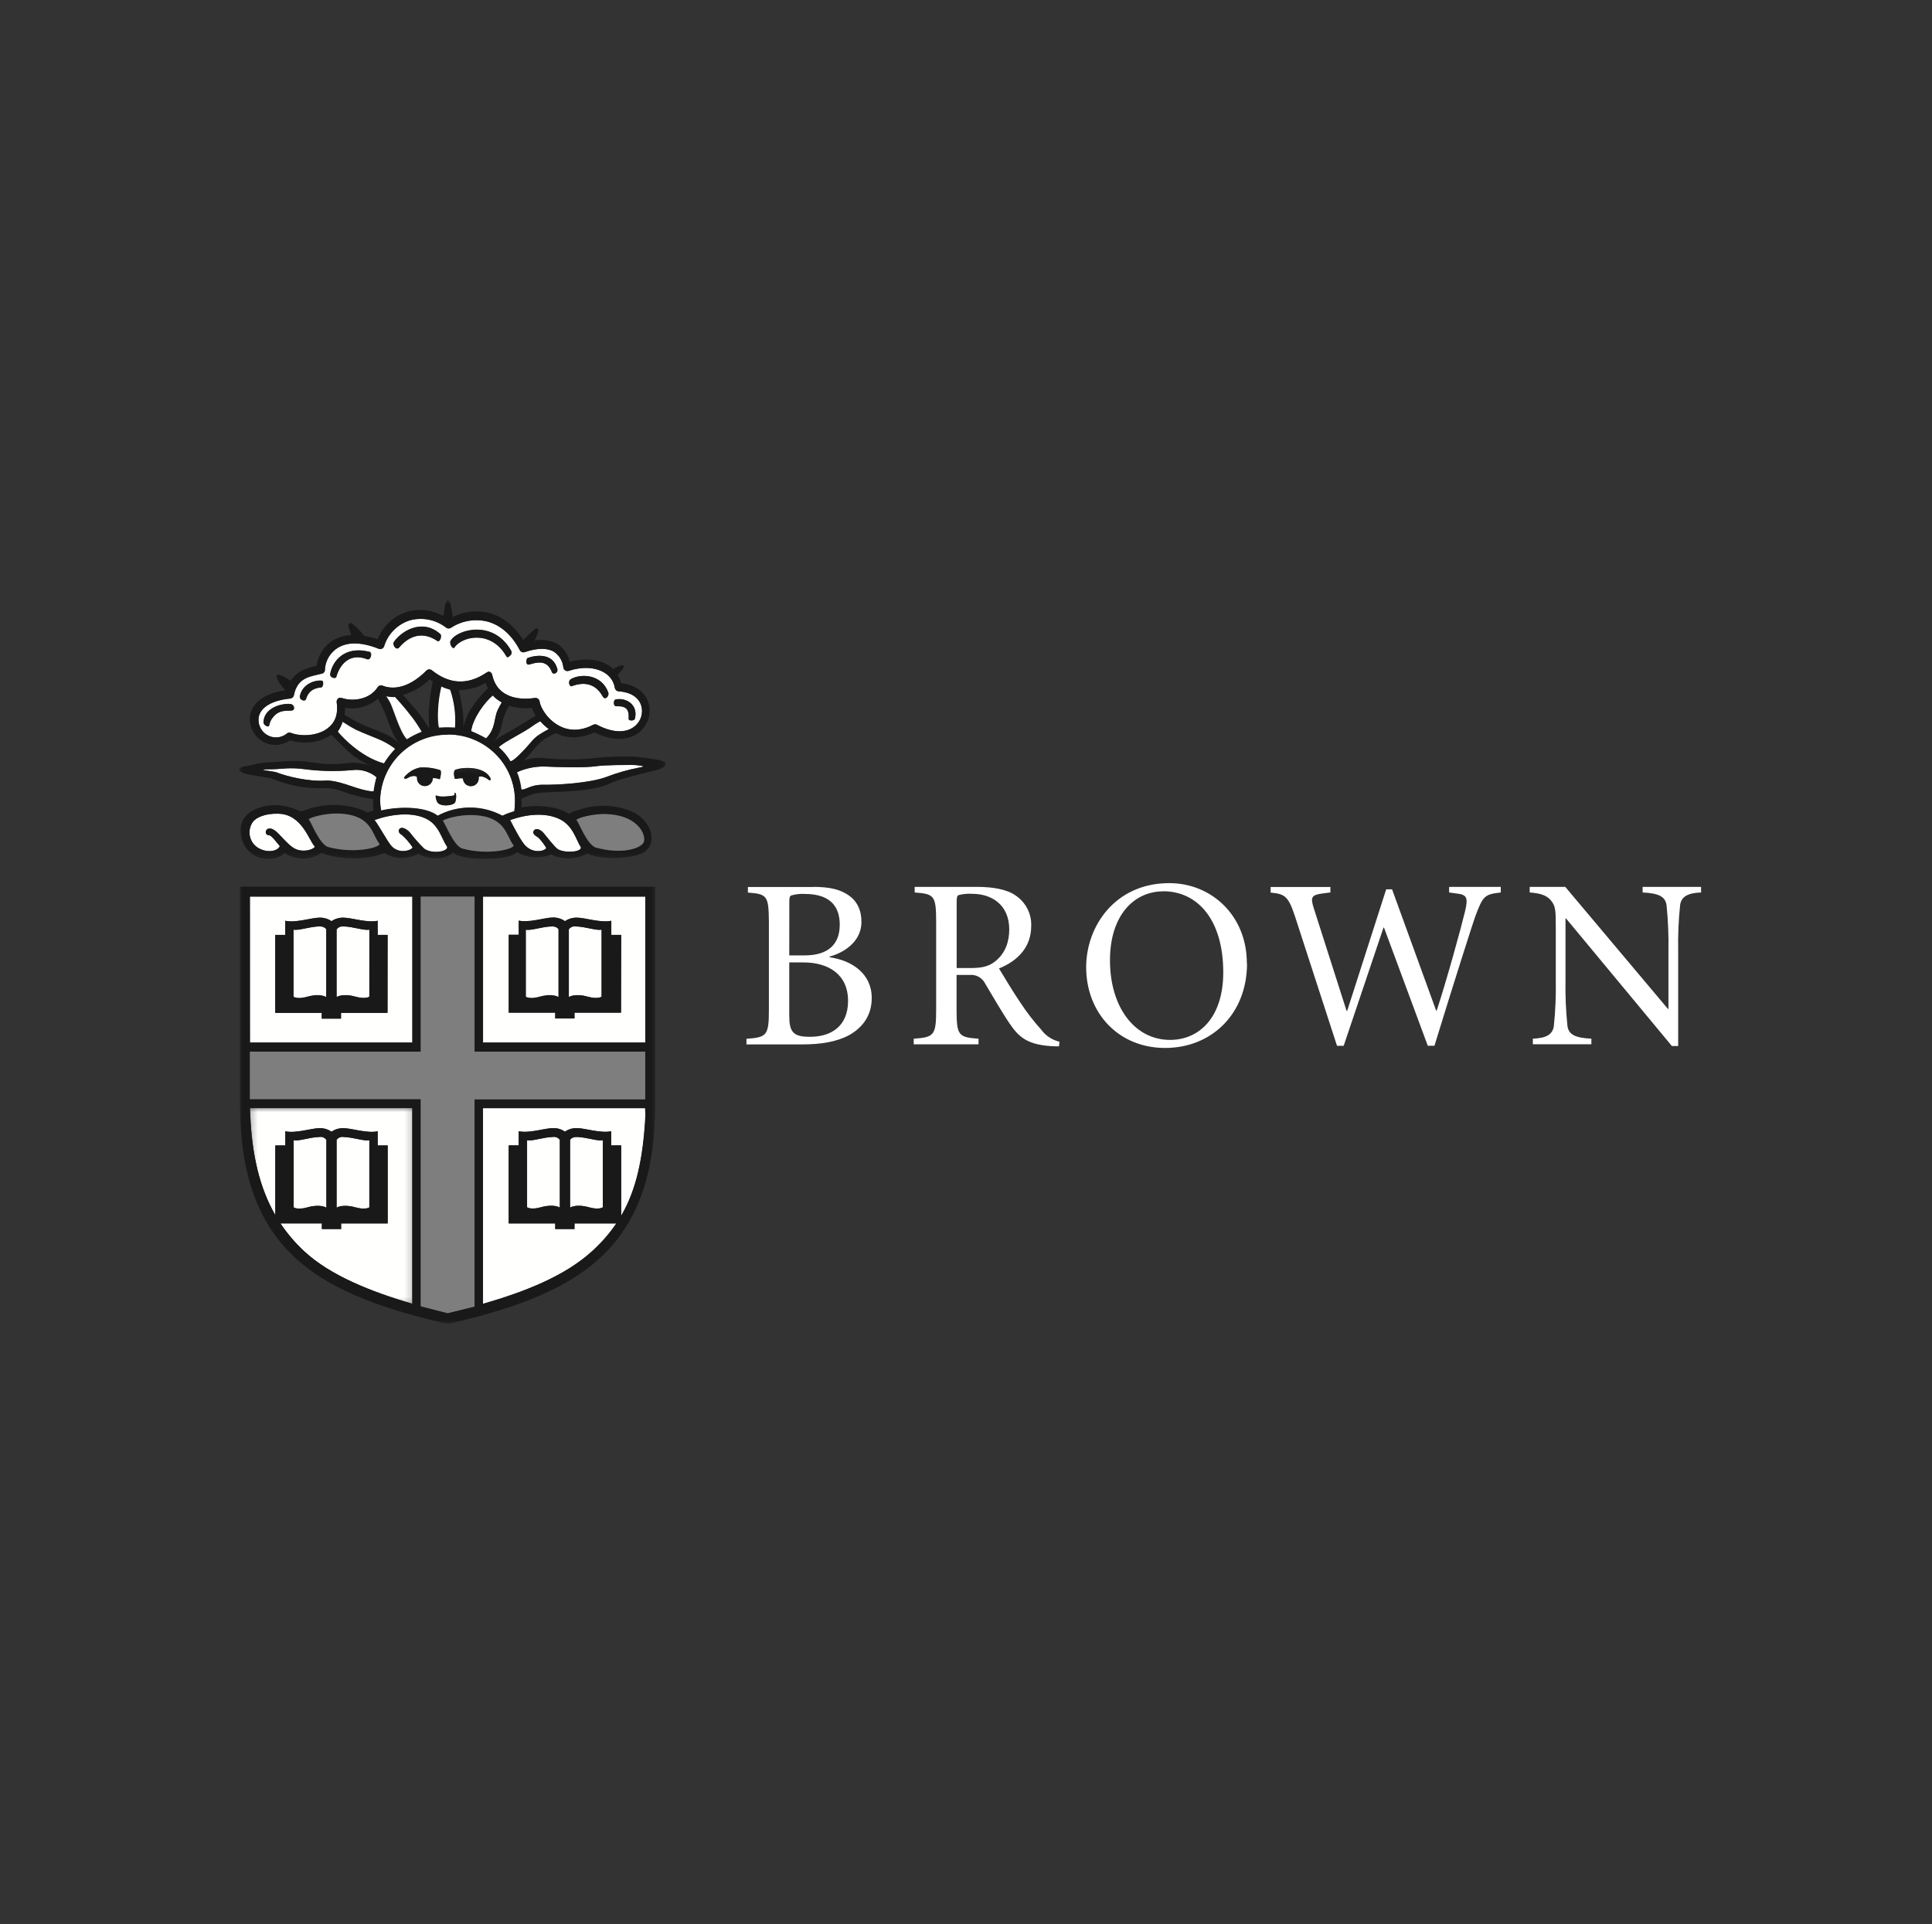 <svg width="251" height="250" viewBox="0 0 251 250" fill="none" xmlns="http://www.w3.org/2000/svg">
<rect x="0" y="0" width="251" height="250" fill="#333333" stroke="none"/>
<g clip-path="url(#clip0_5641_94429)">
<path fill-rule="evenodd" clip-rule="evenodd" d="M218.024 135.912H217.205L203.45 119.333H203.385V127.349C203.347 129.345 203.433 131.342 203.641 133.328C203.802 134.426 204.652 134.865 206.747 134.96V135.688H199.143V134.96C200.878 134.896 201.707 134.426 201.872 133.328C202.076 131.342 202.16 129.345 202.123 127.349V120.526C202.123 118.261 202.093 117.752 201.52 117.033C200.948 116.314 200.063 116.059 198.736 115.965V115.237H203.355L216.697 131.097H216.758V123.576C216.797 121.58 216.715 119.583 216.511 117.597C216.35 116.499 215.491 116.059 213.405 115.965V115.237H221V115.965C219.265 116.029 218.437 116.499 218.276 117.597C218.069 119.583 217.985 121.58 218.024 123.576V135.912ZM172.819 115.965L171.839 116.09C170.412 116.279 170.225 116.559 170.663 117.946L174.944 131.346H175.022L180.089 115.555H180.852L186.582 131.316H186.651C187.953 127.349 189.783 120.711 190.325 118.45C190.759 116.624 190.603 116.245 189.184 116.09L188.265 115.965V115.237H194.975V115.965C192.884 116.215 192.663 116.344 191.618 119.204C191.336 119.992 189.015 127.224 186.361 135.878H185.493L179.794 120.5L179.729 120.565L174.567 135.886H173.7L168.217 118.993C167.349 116.383 166.885 116.163 165.077 115.978V115.25H172.841V115.978M151.114 115.818C147.375 115.818 144.205 118.868 144.205 124.782C144.205 130.855 147.406 135.12 152.012 135.12C155.812 135.12 158.922 132.195 158.922 126.345C158.922 119.548 155.625 115.805 151.114 115.805M162.01 125.182C162.01 131.73 157.417 136.166 151.366 136.166C145.315 136.166 141.112 131.626 141.112 125.669C141.112 120.38 144.851 114.75 151.912 114.75C157.395 114.75 161.988 118.967 161.988 125.161M124.274 125.781H126.113C127.414 125.781 128.425 125.622 129.284 124.92C130.645 123.852 131.118 122.309 131.118 120.763C131.118 117.464 128.711 116.141 126.347 116.141C125.75 116.099 125.149 116.152 124.569 116.296C124.382 116.357 124.287 116.516 124.287 117.158V125.773L124.274 125.781ZM124.274 131.131C124.274 134.577 124.525 134.779 127.128 134.965V135.692H118.709V134.965C121.372 134.775 121.623 134.534 121.623 131.131V119.803C121.623 116.357 121.372 116.154 118.834 115.965V115.237H126.876C128.902 115.237 130.711 115.521 131.877 116.309C132.548 116.742 133.093 117.341 133.46 118.046C133.828 118.751 134.004 119.539 133.972 120.332C133.972 122.943 132.354 124.803 129.787 125.837C130.359 126.785 131.656 128.956 132.606 130.338C133.405 131.552 134.295 132.704 135.269 133.784C135.845 134.576 136.689 135.135 137.646 135.357L137.581 135.955H137.147C133.508 135.856 132.376 134.758 131.192 133.031C130.212 131.609 128.876 129.283 127.991 127.806C127.812 127.439 127.526 127.135 127.17 126.934C126.814 126.732 126.404 126.643 125.996 126.677H124.274V131.114V131.131ZM102.538 125.058V131.915C102.538 134.026 102.972 134.745 105.267 134.715C107.926 134.715 110.177 133.392 110.177 130.054C110.177 126.608 107.639 125.053 104.378 125.053H102.538V125.058ZM102.538 124.14H104.534C107.57 124.14 109.097 122.723 109.097 120.147C109.097 118.261 108.307 116.154 104.564 116.154C103.979 116.117 103.392 116.181 102.829 116.344C102.643 116.404 102.547 116.529 102.547 117.158L102.538 124.14ZM105.644 115.237C107.926 115.237 109.223 115.616 110.272 116.344C111.322 117.072 111.916 118.23 111.916 119.79C111.916 122.559 109.288 123.912 107.769 124.291V124.377C110.654 124.786 113.252 126.488 113.252 129.666C113.252 131.898 112.142 133.474 110.307 134.508C108.689 135.369 106.663 135.705 104.256 135.705H96.978V134.977C99.641 134.788 99.893 134.547 99.893 131.144V119.815C99.862 116.37 99.671 116.167 97.164 115.978V115.25H105.657L105.644 115.237Z" fill="white"/>
<path fill-rule="evenodd" clip-rule="evenodd" d="M83.25 99.472C82.892 99.418 82.531 99.386 82.169 99.377C81.692 99.377 78.543 99.377 77.684 99.523C75.924 99.799 72.519 99.657 70.653 99.584C69.456 99.583 68.272 99.839 67.183 100.333C67.474 101.051 67.667 101.804 67.756 102.573C68.35 102.676 68.918 101.931 70.614 101.961C72.38 101.991 76.722 101.755 78.916 100.906C80.257 100.396 81.64 100.004 83.05 99.734C83.423 99.657 84.013 99.584 83.271 99.472M51.373 97.292C49.855 96.078 48.458 95.819 46.233 94.781C45.755 94.531 45.291 94.256 44.841 93.958C44.78 93.915 44.667 93.846 44.533 93.764C44.387 94.225 44.172 94.66 43.895 95.057C44.238 95.487 46.728 98.322 49.911 99.2C50.332 98.518 50.823 97.881 51.378 97.301M48.949 100.984C48.512 100.619 48.004 100.349 47.456 100.191C46.909 100.032 46.334 99.988 45.769 100.062C43.722 100.251 41.661 100.212 39.623 99.945C37.671 99.665 36.457 99.945 35.481 99.945C32.509 99.945 35.563 100.213 35.914 100.346C37.311 100.893 40.13 101.587 42.347 101.427C43.431 101.354 45.244 102.009 45.552 102.112C46.35 102.396 47.791 102.857 48.589 102.84C48.67 102.216 48.796 101.598 48.966 100.992M70.22 93.708C69.99 93.833 69.456 94.139 69.278 94.29C68.06 95.199 65.422 96.444 64.815 97.094C65.42 97.618 65.934 98.236 66.338 98.925C66.633 98.925 67.487 98.248 69.174 96.276C69.716 95.647 70.293 95.311 71.343 94.738C70.93 94.442 70.555 94.097 70.228 93.708M64.021 90.349C62.993 91.21 61.419 93.312 61.215 94.992C61.879 95.266 62.525 95.581 63.15 95.935C64.416 94.695 64.16 93.329 64.655 92.27C64.82 91.922 65 91.582 65.197 91.249C64.757 91.017 64.359 90.712 64.021 90.349ZM66.915 104.132C66.926 102.986 66.707 101.85 66.271 100.789C65.835 99.728 65.19 98.764 64.374 97.954C63.558 97.144 62.588 96.503 61.519 96.07C60.451 95.637 59.307 95.42 58.153 95.431C55.829 95.431 53.6 96.348 51.957 97.98C50.314 99.612 49.391 101.825 49.391 104.132C49.409 104.524 49.452 104.914 49.521 105.3C52.041 104.718 55.385 104.813 56.869 105.98C58.159 105.284 59.604 104.919 61.072 104.919C62.54 104.919 63.985 105.284 65.275 105.98C65.775 105.739 66.296 105.544 66.832 105.399C66.888 104.97 66.917 104.539 66.919 104.106L66.915 104.132ZM56.231 101.164C56.225 101.297 56.192 101.428 56.134 101.548C56.077 101.668 55.996 101.776 55.896 101.865C55.797 101.955 55.681 102.024 55.554 102.068C55.428 102.113 55.294 102.132 55.16 102.125C55.026 102.118 54.895 102.086 54.773 102.029C54.652 101.971 54.544 101.891 54.454 101.792C54.364 101.694 54.295 101.578 54.25 101.453C54.205 101.327 54.186 101.194 54.193 101.061V100.949C54.106 100.816 53.646 100.669 52.965 101.078C52.622 101.289 52.241 101.143 52.835 100.648C53.319 100.178 53.929 99.856 54.592 99.722C55.473 99.671 56.356 99.786 57.194 100.062C57.42 100.152 57.194 101.246 57.133 101.233C56.841 101.121 56.527 101.075 56.214 101.1L56.231 101.164ZM59.155 104.18C58.977 104.697 57.133 104.86 56.795 104.18C56.661 103.913 56.474 103.223 56.726 103.366C57.133 103.602 58.617 103.434 58.895 103.366C59.172 103.297 58.981 102.961 59.133 103.004C59.285 103.047 59.319 103.702 59.155 104.205V104.18ZM63.492 101.32C63.028 100.94 62.425 100.777 62.191 100.94V101.018C62.207 101.153 62.196 101.289 62.157 101.419C62.119 101.549 62.055 101.67 61.969 101.775C61.883 101.88 61.777 101.967 61.656 102.031C61.536 102.094 61.404 102.133 61.268 102.145C61.132 102.156 60.995 102.141 60.865 102.099C60.735 102.058 60.615 101.991 60.512 101.902C60.409 101.813 60.325 101.705 60.264 101.584C60.204 101.462 60.169 101.33 60.161 101.195V101.152C59.797 101.035 59.211 101.238 59.129 101.208C59.046 101.177 58.834 100.157 59.159 100.023C60.027 99.665 62.872 99.493 63.696 101.074C63.791 101.264 63.731 101.505 63.488 101.32H63.492ZM59.155 94.561C59.288 92.874 59.076 91.177 58.53 89.573C58.127 89.467 57.735 89.323 57.359 89.143C57.124 90.101 56.979 91.078 56.925 92.063C56.869 92.924 56.895 94.247 57.055 94.535C57.763 94.475 58.474 94.475 59.181 94.535M50.167 90.409L50.601 91.111C51.1 91.934 51.876 95.031 52.878 96.056C53.503 95.654 54.167 95.317 54.861 95.048C54.463 94.37 54.029 93.715 53.559 93.084C52.358 91.499 51.495 90.654 51.391 90.499C50.981 90.52 50.571 90.483 50.172 90.392" fill="#FFFFFE"/>
<path fill-rule="evenodd" clip-rule="evenodd" d="M68.476 148.159V156.886C68.476 156.886 68.949 157.247 70.267 156.886C71.972 156.403 72.731 156.929 72.731 156.929V148.116C72.632 147.974 72.494 147.863 72.333 147.796C72.173 147.729 71.996 147.708 71.825 147.737C70.523 147.775 69.222 148.292 68.476 148.167M71.66 120.385C70.359 120.424 69.057 120.936 68.307 120.816V129.547C68.307 129.547 68.784 129.904 70.103 129.547C71.803 129.064 72.562 129.594 72.562 129.594V120.755C72.562 120.755 72.367 120.355 71.66 120.376M74.063 148.111V156.916C74.063 156.916 74.822 156.39 76.526 156.873C77.828 157.247 78.318 156.873 78.318 156.873V148.159C77.563 148.288 76.284 147.775 74.969 147.728C74.262 147.707 74.063 148.107 74.063 148.107M42.399 156.911V148.116C42.3 147.973 42.162 147.862 42.001 147.795C41.841 147.728 41.664 147.708 41.492 147.737C40.191 147.775 38.89 148.292 38.144 148.167V156.894C38.144 156.894 38.617 157.256 39.935 156.894C41.64 156.412 42.399 156.937 42.399 156.937M44.637 120.398C44.465 120.369 44.289 120.39 44.129 120.457C43.968 120.524 43.83 120.635 43.731 120.777V129.547C43.731 129.547 44.49 129.017 46.194 129.499C47.495 129.87 47.986 129.499 47.986 129.499V120.798C47.231 120.928 45.947 120.415 44.633 120.368M74.809 120.368C74.637 120.34 74.461 120.36 74.3 120.427C74.14 120.494 74.002 120.605 73.902 120.747V129.547C73.902 129.547 74.661 129.017 76.366 129.499C77.667 129.87 78.157 129.499 78.157 129.499V120.798C77.403 120.928 76.119 120.415 74.809 120.368ZM46.181 156.864C47.483 157.239 47.973 156.864 47.973 156.864V148.159C47.218 148.288 45.934 147.775 44.62 147.728C44.448 147.7 44.272 147.72 44.111 147.787C43.951 147.854 43.813 147.965 43.713 148.107V156.911C43.713 156.911 44.472 156.386 46.177 156.868M41.471 120.372C40.169 120.411 38.868 120.923 38.122 120.803V129.547C38.122 129.547 38.599 129.904 39.914 129.547C41.618 129.064 42.377 129.594 42.377 129.594V120.755C42.377 120.755 42.178 120.355 41.471 120.376M55.316 106.338C53.468 105.477 50.857 105.761 48.667 106.537C49.274 107.342 50.285 109.22 50.805 109.853C51.816 111.072 53.538 110.456 53.611 110.09C53.22 109.492 52.751 108.949 52.215 108.475C51.889 108.29 51.699 107.997 51.881 107.738C52.184 107.308 52.904 107.738 53.295 108.208C53.859 108.942 54.475 109.636 55.138 110.284C56.218 111.012 58.274 110.633 58.101 110.008C57.394 109.082 57.086 107.17 55.312 106.343M68.272 109.883C69.387 111.008 70.909 110.525 70.983 110.159C70.857 109.935 70.155 108.906 69.738 108.682C69.4 108.496 69.183 108.191 69.365 107.932C69.669 107.501 70.28 107.807 70.666 108.277C71.052 108.746 72.132 110.142 72.51 110.353C73.49 110.891 75.646 110.698 75.472 110.073C74.874 109.134 74.462 107.239 72.688 106.412C70.84 105.55 68.476 105.774 66.286 106.55C66.68 107.329 67.704 109.319 68.276 109.888M36.179 105.722C34.565 105.688 33.221 106.153 32.748 106.963C32.439 107.49 32.346 108.116 32.489 108.709C32.632 109.303 33 109.819 33.516 110.15C34.921 110.99 36.257 110.443 36.357 109.927C35.975 109.496 35.312 108.527 34.943 108.518C34.405 108.518 34.448 107.812 34.839 107.682C35.776 107.377 36.687 109.143 38.035 110.099C39.237 110.96 40.92 110.327 40.92 109.978C40.187 109.319 39.311 105.796 36.188 105.727M43.934 90.767C44.008 90.716 44.094 90.685 44.184 90.677C44.274 90.669 44.364 90.683 44.446 90.72C45.934 91.198 48.068 90.875 49.066 89.307C49.134 89.203 49.237 89.126 49.357 89.09C49.477 89.054 49.605 89.06 49.721 89.109C50.749 89.54 52.857 89.716 55.42 87.127C55.519 87.038 55.647 86.989 55.78 86.989C55.913 86.989 56.042 87.038 56.14 87.127C58.396 88.924 60.742 89.036 63.123 87.463C63.271 87.364 63.458 87.24 63.622 87.304C63.703 87.337 63.775 87.389 63.831 87.456C63.887 87.523 63.925 87.603 63.943 87.688C64.702 91.181 68.376 90.871 69.482 90.703C69.621 90.679 69.764 90.711 69.88 90.792C69.995 90.872 70.074 90.995 70.098 91.133C70.22 91.952 71.131 93.537 72.701 94.347C74.05 95.036 75.52 94.984 77.073 94.187C77.149 94.145 77.235 94.122 77.322 94.122C77.41 94.122 77.496 94.145 77.572 94.187C79.567 95.247 81.358 95.307 82.49 94.36C82.88 94.038 83.164 93.609 83.308 93.126C83.452 92.644 83.448 92.13 83.297 91.65C82.942 90.591 81.879 89.927 80.382 89.837C80.263 89.831 80.148 89.786 80.058 89.707C79.967 89.629 79.906 89.523 79.884 89.406C79.82 88.99 79.663 88.594 79.424 88.247C79.185 87.899 78.871 87.609 78.504 87.399C77.333 86.688 75.607 86.606 73.894 87.175C73.819 87.2 73.74 87.208 73.661 87.199C73.583 87.19 73.508 87.164 73.441 87.123C73.374 87.082 73.317 87.026 73.273 86.961C73.23 86.896 73.202 86.822 73.191 86.744C73.154 86.337 73.027 85.942 72.818 85.589C72.61 85.236 72.325 84.933 71.985 84.703C71.118 84.173 69.816 84.186 68.181 84.741C68.059 84.782 67.927 84.779 67.808 84.732C67.688 84.684 67.59 84.596 67.531 84.483C66.49 82.501 65.028 81.218 63.306 80.766C62.508 80.57 61.677 80.541 60.867 80.68C60.057 80.82 59.285 81.124 58.599 81.575C58.509 81.638 58.402 81.671 58.292 81.671C58.181 81.671 58.074 81.638 57.984 81.575C57.321 81.052 56.543 80.693 55.714 80.528C54.884 80.362 54.027 80.395 53.212 80.623C52.428 80.878 51.718 81.316 51.142 81.902C50.566 82.488 50.141 83.203 49.903 83.987C49.879 84.055 49.841 84.118 49.792 84.171C49.743 84.224 49.684 84.267 49.618 84.297C49.552 84.326 49.48 84.343 49.408 84.344C49.335 84.346 49.263 84.333 49.196 84.306C46.836 83.363 44.906 83.389 43.618 84.375C43.213 84.682 42.879 85.072 42.638 85.517C42.398 85.963 42.255 86.455 42.221 86.96C42.24 87.088 42.21 87.219 42.137 87.326C42.064 87.434 41.953 87.51 41.826 87.541L41.263 87.675C39.961 87.972 38.599 88.278 38.192 90.345C38.17 90.458 38.112 90.561 38.027 90.638C37.942 90.716 37.834 90.764 37.719 90.776C35.442 91 33.958 91.84 33.642 93.072C33.544 93.523 33.586 93.994 33.763 94.421C33.939 94.849 34.242 95.213 34.63 95.467C35.033 95.732 35.512 95.86 35.995 95.832C36.477 95.804 36.938 95.621 37.307 95.311C37.378 95.257 37.462 95.222 37.552 95.21C37.641 95.199 37.731 95.212 37.814 95.247C39.15 95.755 41.319 95.652 42.633 94.609C43.587 93.851 43.961 92.731 43.744 91.284C43.727 91.194 43.735 91.101 43.768 91.015C43.801 90.929 43.857 90.854 43.93 90.797L43.934 90.767ZM79.979 90.918C81.328 90.608 82.95 91.586 82.49 93.391C82.412 93.701 81.649 93.718 81.675 93.391C81.792 91.883 81.042 91.762 80.04 91.771C79.662 91.771 79.689 90.97 79.975 90.909L79.979 90.918ZM74.197 88.243C75.498 87.498 78.196 87.632 79.029 90.009C79.172 90.414 78.63 91.099 78.296 90.487C77.285 88.644 75.655 88.648 74.293 89.165C73.989 89.285 73.711 88.514 74.197 88.239V88.243ZM68.558 85.499C69.777 85.069 71.851 84.879 72.406 86.903C72.566 87.468 71.864 87.739 71.712 87.334C71.148 85.87 70.081 85.93 68.81 86.331C68.225 86.52 68.376 85.56 68.558 85.491V85.499ZM58.582 83.225C59.45 81.808 64.052 80.486 66.39 84.517C66.641 84.948 66.307 85.206 66.043 85.379C65.856 85.512 65.743 85.211 65.609 85.013C63.609 81.873 59.992 82.7 59.02 84.151C58.825 84.448 58.296 83.647 58.552 83.229L58.582 83.225ZM51.182 83.453C51.989 82.183 54.757 80.231 57.207 82.381C57.485 82.618 57.155 83.501 56.847 83.298C54.605 81.765 52.839 82.997 51.902 84.104C51.469 84.629 50.987 83.759 51.178 83.453H51.182ZM37.957 92.309C37.02 92.309 36.266 92.309 35.606 93.042C34.947 93.774 35.073 94.218 34.943 94.334C34.813 94.45 34.266 94.192 34.275 93.813C34.314 92.025 36.491 91.327 37.779 91.469C38.27 91.525 38.4 92.284 37.962 92.284L37.957 92.309ZM41.774 89.294C40.404 89.445 40 90.108 39.757 90.875C39.658 91.163 38.89 90.957 39.007 90.392C39.371 88.713 41.206 88.303 41.87 88.446C42.087 88.502 42.017 89.285 41.766 89.311L41.774 89.294ZM42.95 87.485C43.232 86.003 44.685 83.845 48.025 84.685C48.432 84.789 48.194 85.818 47.751 85.646C45.318 84.698 44.095 86.533 43.7 87.976C43.639 88.196 42.824 88.114 42.941 87.498L42.95 87.485Z" fill="#FFFFFE"/>
<path fill-rule="evenodd" clip-rule="evenodd" d="M62.755 169.416C68.068 167.887 73.334 165.85 76.899 162.611C78.108 161.529 79.178 160.306 80.088 158.966H74.648V159.699H72.145V158.966H66.103V148.827H67.405V146.983C68.706 147.298 70.849 146.583 71.803 146.583C72.374 146.555 72.939 146.717 73.408 147.044C73.876 146.72 74.438 146.558 75.008 146.583C75.963 146.583 78.101 147.293 79.411 146.983V148.827H80.712V157.976C82.651 154.642 83.575 150.563 83.887 144.825L83.848 143.964H62.755V169.377M32.47 135.444H53.572V116.5H32.466L32.47 135.444ZM50.354 131.567H44.312V132.321H41.809V131.567H35.767V121.471H37.068V119.64C38.369 119.955 40.517 119.24 41.471 119.24C42.042 119.213 42.606 119.373 43.076 119.696C43.544 119.374 44.107 119.214 44.676 119.24C45.63 119.24 47.764 119.946 49.074 119.64V121.484H50.376L50.354 131.567ZM62.759 135.444H83.835V116.5H62.755V135.478L62.759 135.444ZM80.695 131.567H74.648V132.321H72.145V131.567H66.108V121.471H67.409V119.64C68.71 119.955 70.857 119.24 71.812 119.24C72.382 119.213 72.947 119.373 73.416 119.696C73.886 119.373 74.45 119.213 75.021 119.24C75.976 119.24 78.11 119.946 79.424 119.64V121.484H80.725L80.695 131.567Z" fill="#FFFFFE"/>
<mask id="mask0_5641_94429" style="mask-type:luminance" maskUnits="userSpaceOnUse" x="32" y="143" width="22" height="27">
<path d="M53.802 143.816H32.297V169.751H53.802V143.816Z" fill="white"/>
</mask>
<g mask="url(#mask0_5641_94429)">
<path fill-rule="evenodd" clip-rule="evenodd" d="M35.767 157.893V148.847H37.068V147.003C38.369 147.318 40.512 146.603 41.466 146.603C42.038 146.577 42.602 146.739 43.071 147.064C43.539 146.74 44.102 146.578 44.672 146.603C45.626 146.603 47.76 147.314 49.07 147.003V148.847H50.371V158.965H44.307V159.697H41.805V158.965H36.426C37.305 160.284 38.337 161.496 39.502 162.575C42.859 165.702 48.129 167.821 53.555 169.402V143.988H32.466L32.509 144.794C32.718 150.04 33.711 154.317 35.763 157.893" fill="#FFFFFE"/>
</g>
<mask id="mask1_5641_94429" style="mask-type:luminance" maskUnits="userSpaceOnUse" x="30" y="77" width="57" height="35">
<path d="M86.832 77.961H30.93V111.778H86.832V77.961Z" fill="white"/>
</mask>
<g mask="url(#mask1_5641_94429)">
<path fill-rule="evenodd" clip-rule="evenodd" d="M86.173 98.93C85.856 98.697 82.495 98.288 81.97 98.288C81.445 98.288 78.556 98.314 77.437 98.482C75.121 98.74 72.783 98.74 70.467 98.482C69.632 98.426 68.795 98.542 68.007 98.822C68.179 98.68 68.342 98.529 68.498 98.37C69.166 97.689 69.912 96.397 71.235 95.755C71.556 95.597 71.872 95.431 72.184 95.256C73.295 95.807 75.047 96.182 77.225 95.165C80.474 96.776 82.43 95.686 83.098 95.114C83.504 94.771 83.831 94.346 84.055 93.866C84.28 93.387 84.397 92.864 84.399 92.335C84.4 91.968 84.341 91.603 84.225 91.254C83.757 89.85 82.49 88.975 80.699 88.773C80.602 88.405 80.456 88.052 80.265 87.722C80.439 87.501 80.615 87.283 80.794 87.067C80.951 86.874 81.484 85.995 80.053 86.727L79.667 86.938C79.464 86.736 79.239 86.558 78.994 86.408C77.663 85.603 75.858 85.504 74.006 85.978C73.815 85.049 73.267 84.23 72.48 83.695C71.554 83.189 70.478 83.027 69.443 83.238C69.517 83.061 69.586 82.906 69.647 82.781C70.185 81.662 69.894 81.382 69.331 81.877C68.693 82.441 68.29 82.842 67.981 83.169C66.836 81.343 65.323 80.107 63.54 79.637C61.95 79.249 60.273 79.438 58.812 80.171C58.756 79.59 58.656 79.014 58.513 78.448C58.231 77.539 57.897 78.254 57.845 78.534L57.597 80.042C56.883 79.643 56.095 79.389 55.28 79.296C54.465 79.203 53.64 79.272 52.852 79.499C51.994 79.777 51.209 80.241 50.553 80.858C49.898 81.475 49.39 82.229 49.066 83.066C48.501 82.873 47.92 82.729 47.331 82.635C46.903 82.089 46.422 81.587 45.895 81.136C45.461 80.748 45.093 80.951 45.357 81.713C45.461 82.01 45.548 82.269 45.635 82.519C44.651 82.546 43.699 82.87 42.906 83.449C41.939 84.2 41.303 85.295 41.132 86.503L40.968 86.542C39.966 86.77 38.617 87.145 37.771 88.467L37.467 88.278C34.947 86.615 36.109 88.751 37.086 89.695C33.733 90.164 32.787 91.767 32.544 92.71C32.483 92.951 32.452 93.198 32.453 93.447C32.46 94.001 32.602 94.545 32.866 95.033C33.131 95.521 33.51 95.939 33.971 96.251C34.52 96.612 35.166 96.8 35.824 96.789C36.482 96.779 37.122 96.57 37.658 96.19C39.237 96.694 41.466 96.621 43.067 95.458C43.991 96.445 44.733 97.147 45.14 97.547C46.081 98.418 47.177 99.108 48.372 99.58C47.347 99.179 46.239 99.031 45.145 99.15C42.464 99.52 40.686 99.037 39.541 98.926C37.649 98.74 35.706 99.063 34.739 99.063C33.772 99.063 32.267 99.541 31.559 99.645C30.852 99.748 30.848 100.261 31.907 100.541C32.965 100.821 34.943 100.997 35.459 101.226C37.536 102.073 39.769 102.476 42.013 102.41C43.444 102.303 44.884 102.996 45.257 103.104C45.969 103.319 47.73 103.797 48.45 103.784C48.449 104.288 48.473 104.791 48.523 105.292C48.261 105.375 48.003 105.473 47.751 105.585C46.949 105.102 43.414 103.685 39.15 105.447C38.244 105.137 36.331 104.086 33.707 104.943C30.466 106.007 30.991 108.953 32.063 110.301C33.507 112.128 36.183 111.757 36.96 110.84C37.672 111.312 38.511 111.562 39.368 111.555C40.225 111.549 41.06 111.288 41.766 110.805C42.633 111.301 46.78 112.119 49.946 110.84C50.38 111.159 52.115 112.063 54.349 110.943C55.65 111.701 57.767 111.762 58.86 110.805C59.254 111.141 60.447 111.619 62.98 111.589C66.017 111.555 66.728 111.103 67.157 110.728C67.833 111.108 68.587 111.332 69.362 111.382C70.137 111.433 70.913 111.309 71.634 111.021C72.774 111.731 75.056 111.693 76.279 110.896C78.517 111.904 82.616 111.447 83.653 110.745C85.488 109.479 84.603 106.903 82.577 105.68C78.604 103.69 74.904 105.249 73.902 105.736C72.731 104.952 70.285 104.443 67.739 104.917C67.758 104.576 67.758 104.233 67.739 103.892C67.739 103.853 67.739 103.814 67.739 103.771C68.242 103.621 68.957 103.082 70.419 102.987C72.406 102.854 77.086 102.918 79.428 101.725C80.764 101.049 85.414 100.14 86.034 99.783C86.654 99.425 86.507 99.15 86.177 98.921L86.173 98.93ZM69.122 96.264C67.435 98.236 66.585 98.926 66.285 98.913C65.882 98.224 65.368 97.606 64.763 97.082C65.37 96.41 68.007 95.191 69.226 94.278C69.404 94.144 69.938 93.817 70.168 93.696C70.494 94.085 70.869 94.43 71.282 94.726C70.237 95.303 69.664 95.635 69.114 96.264H69.122ZM44.802 91.982C45.558 92.108 46.332 92.068 47.07 91.864C47.809 91.66 48.493 91.297 49.074 90.802C50.549 93.141 50.588 95.26 52.011 96.716C50.215 94.993 48.645 95.023 46.077 93.645C45.643 93.408 44.971 92.981 44.776 92.887C44.807 92.661 44.823 92.434 44.824 92.206C44.824 92.137 44.824 92.055 44.824 91.986L44.802 91.982ZM55.741 94.592L55.78 94.674C55.78 94.674 54.999 93.507 54.913 93.36C54.644 92.956 54.297 92.542 53.906 92.068C53.4 91.459 52.878 90.866 52.34 90.289C53.655 89.933 54.852 89.239 55.81 88.278C55.945 88.377 56.079 88.45 56.218 88.532C56.16 88.874 56.1 89.215 56.036 89.557C55.838 90.649 55.727 91.755 55.702 92.865C55.693 93.44 55.713 94.015 55.763 94.588L55.741 94.592ZM53.494 93.136C53.964 93.767 54.398 94.423 54.795 95.101C54.102 95.369 53.438 95.707 52.813 96.109C51.837 95.088 51.057 91.986 50.536 91.164L50.102 90.462C50.502 90.553 50.912 90.59 51.321 90.569C51.417 90.707 52.28 91.551 53.49 93.154L53.494 93.136ZM58.14 95.441C59.294 95.429 60.438 95.647 61.506 96.08C62.575 96.513 63.545 97.153 64.361 97.964C65.177 98.774 65.822 99.738 66.258 100.799C66.694 101.859 66.913 102.996 66.901 104.142C66.9 104.574 66.871 105.005 66.815 105.434C66.279 105.58 65.757 105.774 65.257 106.015C63.968 105.319 62.523 104.954 61.054 104.954C59.586 104.954 58.141 105.319 56.852 106.015C55.368 104.848 52.024 104.753 49.504 105.335C49.435 104.949 49.392 104.559 49.374 104.168C49.374 101.86 50.297 99.647 51.94 98.015C53.583 96.383 55.812 95.467 58.135 95.467L58.14 95.441ZM56.877 92.116C56.931 91.131 57.077 90.153 57.311 89.195C57.687 89.376 58.079 89.52 58.482 89.626C59.028 91.23 59.24 92.926 59.107 94.614C58.4 94.553 57.689 94.553 56.982 94.614C56.821 94.325 56.799 93.007 56.852 92.141L56.877 92.116ZM64.646 92.292C64.151 93.347 64.407 94.717 63.141 95.958C62.517 95.603 61.871 95.288 61.206 95.014C61.406 93.335 62.98 91.237 64.013 90.371C64.351 90.735 64.748 91.039 65.188 91.271C64.992 91.604 64.811 91.945 64.646 92.292ZM65.986 91.956C66.025 91.887 66.073 91.797 66.125 91.698C67.091 92.004 68.111 92.101 69.118 91.982C69.236 92.344 69.393 92.692 69.586 93.02C69.083 93.257 67.561 94.312 65.331 95.527C64.913 95.747 64.53 96.027 64.195 96.358C64.493 95.978 64.739 95.561 64.928 95.118C65.314 94.118 65.21 93.317 65.999 91.952L65.986 91.956ZM60.595 93.248C60.422 93.66 60.277 94.084 60.161 94.515C60.347 93.223 59.992 91.306 59.61 89.656C60.83 89.67 62.03 89.351 63.08 88.734C63.17 88.978 63.279 89.214 63.405 89.441C62.764 90.005 61.211 91.698 60.608 93.227L60.595 93.248ZM42.616 94.584C41.315 95.63 39.146 95.73 37.797 95.221C37.714 95.186 37.623 95.173 37.534 95.185C37.445 95.196 37.36 95.231 37.289 95.286C36.92 95.596 36.46 95.778 35.977 95.806C35.495 95.834 35.016 95.706 34.613 95.441C34.224 95.187 33.922 94.823 33.745 94.395C33.569 93.968 33.527 93.498 33.624 93.046C33.936 91.81 35.424 90.974 37.701 90.75C37.816 90.738 37.924 90.69 38.01 90.612C38.095 90.535 38.152 90.432 38.174 90.319C38.582 88.252 39.935 87.942 41.245 87.649L41.809 87.515C41.936 87.484 42.047 87.408 42.12 87.3C42.193 87.193 42.223 87.062 42.204 86.934C42.238 86.429 42.38 85.938 42.621 85.492C42.862 85.046 43.196 84.657 43.6 84.349C44.902 83.363 46.815 83.337 49.178 84.28C49.247 84.311 49.321 84.326 49.395 84.326C49.47 84.326 49.544 84.311 49.612 84.28C49.679 84.252 49.74 84.21 49.789 84.156C49.839 84.103 49.876 84.039 49.898 83.97C50.136 83.186 50.561 82.471 51.137 81.885C51.714 81.299 52.424 80.861 53.208 80.606C54.022 80.378 54.88 80.345 55.709 80.51C56.539 80.676 57.317 81.035 57.979 81.558C58.069 81.621 58.177 81.654 58.287 81.654C58.397 81.654 58.505 81.621 58.595 81.558C59.281 81.107 60.053 80.802 60.863 80.663C61.673 80.524 62.503 80.553 63.301 80.748C65.036 81.201 66.489 82.471 67.526 84.466C67.585 84.579 67.684 84.667 67.803 84.715C67.922 84.762 68.055 84.765 68.177 84.724C69.795 84.173 71.109 84.16 71.981 84.685C72.321 84.916 72.605 85.219 72.814 85.572C73.022 85.925 73.15 86.32 73.186 86.727C73.198 86.805 73.226 86.879 73.269 86.944C73.312 87.009 73.369 87.064 73.436 87.106C73.503 87.147 73.579 87.173 73.657 87.182C73.735 87.191 73.814 87.183 73.889 87.158C75.624 86.589 77.329 86.671 78.5 87.382C78.867 87.592 79.181 87.882 79.419 88.23C79.658 88.577 79.815 88.973 79.879 89.389C79.902 89.506 79.963 89.612 80.053 89.69C80.144 89.769 80.258 89.814 80.378 89.82C81.874 89.91 82.942 90.569 83.293 91.633C83.444 92.113 83.447 92.627 83.304 93.109C83.16 93.592 82.876 94.021 82.486 94.343C81.354 95.29 79.558 95.23 77.567 94.17C77.491 94.127 77.405 94.105 77.318 94.105C77.231 94.105 77.145 94.127 77.069 94.17C75.516 94.963 74.032 95.032 72.696 94.33C71.118 93.52 70.202 91.935 70.094 91.116C70.07 90.978 69.991 90.855 69.876 90.775C69.76 90.694 69.617 90.662 69.478 90.686C68.372 90.862 64.707 91.172 63.939 87.67C63.923 87.584 63.886 87.504 63.83 87.436C63.773 87.369 63.7 87.318 63.618 87.287C63.453 87.222 63.267 87.347 63.119 87.446C60.738 89.019 58.387 88.907 56.136 87.11C56.037 87.021 55.909 86.972 55.776 86.972C55.642 86.972 55.514 87.021 55.416 87.11C52.848 89.695 50.744 89.505 49.716 89.092C49.601 89.043 49.472 89.037 49.353 89.073C49.233 89.109 49.13 89.186 49.061 89.29C48.068 90.853 45.93 91.177 44.442 90.703C44.36 90.666 44.269 90.652 44.18 90.66C44.09 90.668 44.004 90.699 43.93 90.75C43.857 90.806 43.801 90.882 43.768 90.968C43.735 91.053 43.727 91.147 43.743 91.237C43.96 92.684 43.583 93.821 42.633 94.562L42.616 94.584ZM43.856 95.07C44.133 94.674 44.348 94.239 44.494 93.778C44.633 93.86 44.741 93.929 44.802 93.972C45.252 94.27 45.716 94.544 46.194 94.795C48.419 95.833 49.816 96.087 51.334 97.306C50.78 97.886 50.288 98.523 49.868 99.206C46.684 98.344 44.199 95.51 43.852 95.062L43.856 95.07ZM45.509 102.113C45.197 102.005 43.383 101.351 42.303 101.428C40.087 101.588 37.268 100.894 35.871 100.347C35.524 100.213 32.47 99.946 35.437 99.946C36.413 99.946 37.606 99.675 39.58 99.946C41.617 100.213 43.679 100.252 45.726 100.063C46.291 99.989 46.866 100.033 47.413 100.192C47.96 100.35 48.468 100.62 48.905 100.984C48.735 101.591 48.609 102.208 48.528 102.832C47.747 102.832 46.307 102.402 45.492 102.104L45.509 102.113ZM38.014 110.108C36.669 109.151 35.754 107.385 34.817 107.691C34.427 107.816 34.383 108.514 34.921 108.527C35.29 108.527 35.953 109.504 36.335 109.935C36.235 110.452 34.899 110.999 33.494 110.159C32.978 109.828 32.61 109.312 32.467 108.718C32.324 108.125 32.417 107.499 32.726 106.972C33.199 106.149 34.544 105.68 36.157 105.731C39.28 105.8 40.156 109.324 40.889 109.983C40.889 110.331 39.206 110.956 38.005 110.103L38.014 110.108ZM42.546 110.06C41.367 109.539 40.434 106.847 40.087 106.502C39.948 106.364 42.173 105.563 44.425 105.757C48.272 106.084 48.285 108.453 49.23 109.634C49.599 110.052 46.133 111.025 42.559 110.039L42.546 110.06ZM55.125 110.301C54.462 109.653 53.846 108.959 53.282 108.225C52.891 107.756 52.171 107.329 51.868 107.756C51.685 108.014 51.868 108.307 52.202 108.492C52.738 108.966 53.207 109.51 53.598 110.108C53.529 110.474 51.803 111.09 50.792 109.871C50.272 109.237 49.261 107.359 48.654 106.554C50.848 105.779 53.455 105.49 55.303 106.356C57.077 107.183 57.385 109.091 58.092 110.021C58.266 110.646 56.209 111.025 55.13 110.297L55.125 110.301ZM59.957 110.254C58.782 109.733 57.845 107.036 57.498 106.692C57.359 106.554 59.584 105.757 61.835 105.951C65.687 106.274 65.696 108.652 66.641 109.828C67.019 110.245 63.549 111.236 59.987 110.232L59.957 110.254ZM79.203 105.822C83.05 106.145 83.974 108.66 83.584 109.479C83.245 110.194 80.89 111.124 77.316 110.125C76.136 109.604 75.203 106.907 74.856 106.563C74.718 106.425 76.938 105.628 79.194 105.822H79.203ZM72.666 106.42C74.444 107.247 74.835 109.147 75.451 110.082C75.624 110.706 73.468 110.9 72.488 110.362C72.111 110.151 71.035 108.759 70.645 108.285C70.254 107.812 69.643 107.514 69.344 107.941C69.161 108.199 69.378 108.505 69.716 108.69C70.15 108.914 70.836 109.944 70.961 110.168C70.892 110.534 69.37 111.029 68.25 109.892C67.678 109.324 66.654 107.334 66.26 106.554C68.45 105.779 70.818 105.555 72.662 106.416L72.666 106.42ZM82.994 99.753C81.584 100.022 80.201 100.414 78.86 100.924C76.665 101.786 72.323 102.01 70.558 101.979C68.866 101.954 68.294 102.695 67.7 102.591C67.61 101.822 67.418 101.069 67.127 100.351C68.216 99.857 69.4 99.601 70.597 99.602C72.462 99.671 75.871 99.813 77.628 99.541C78.496 99.412 81.636 99.395 82.113 99.395C82.475 99.404 82.835 99.436 83.193 99.49C83.939 99.602 83.345 99.675 82.972 99.753H82.994Z" fill="#1A1919"/>
</g>
<path fill-rule="evenodd" clip-rule="evenodd" d="M59.155 104.207C58.977 104.724 57.133 104.888 56.795 104.207C56.661 103.94 56.474 103.251 56.726 103.393C57.133 103.63 58.617 103.462 58.895 103.393C59.172 103.324 58.981 102.988 59.133 103.031C59.285 103.074 59.315 103.707 59.133 104.198M56.21 101.183C56.203 101.316 56.17 101.447 56.112 101.567C56.055 101.687 55.974 101.795 55.875 101.884C55.775 101.974 55.659 102.042 55.532 102.087C55.406 102.131 55.272 102.151 55.138 102.144C55.004 102.137 54.873 102.104 54.752 102.047C54.631 101.99 54.522 101.91 54.432 101.811C54.342 101.712 54.273 101.597 54.228 101.471C54.183 101.346 54.164 101.213 54.171 101.08V100.968C54.084 100.834 53.624 100.688 52.943 101.097C52.601 101.308 52.219 101.162 52.813 100.666C53.297 100.196 53.907 99.875 54.57 99.74C55.451 99.689 56.334 99.805 57.172 100.081C57.398 100.171 57.172 101.265 57.112 101.252C56.819 101.139 56.505 101.094 56.192 101.119V101.201M82.482 93.365C82.404 93.675 81.64 93.693 81.666 93.365C81.784 91.858 81.033 91.737 80.031 91.746C79.654 91.746 79.68 90.945 79.966 90.884C81.315 90.574 82.937 91.552 82.478 93.357M78.296 90.471C77.285 88.627 75.655 88.632 74.293 89.148C73.989 89.269 73.711 88.498 74.197 88.222C75.498 87.477 78.196 87.611 79.029 89.988C79.172 90.393 78.63 91.078 78.296 90.466M71.699 87.335C71.135 85.871 70.068 85.931 68.797 86.331C68.211 86.521 68.363 85.56 68.545 85.492C69.764 85.061 71.838 84.871 72.393 86.896C72.553 87.46 71.851 87.731 71.699 87.326M66.06 85.354C65.874 85.487 65.761 85.186 65.626 84.987C63.627 81.847 60.009 82.674 59.038 84.126C58.842 84.423 58.313 83.622 58.569 83.204C59.437 81.787 64.039 80.465 66.377 84.496C66.628 84.927 66.294 85.186 66.03 85.358M56.817 83.286C54.574 81.753 52.809 82.985 51.872 84.092C51.438 84.617 50.957 83.747 51.148 83.441C51.955 82.171 54.722 80.219 57.172 82.369C57.45 82.606 57.12 83.489 56.812 83.286M47.704 85.668C45.27 84.721 44.047 86.555 43.653 87.998C43.6 88.197 42.785 88.119 42.898 87.507C43.18 86.026 44.633 83.868 47.973 84.707C48.38 84.811 48.142 85.84 47.699 85.668M41.722 89.316C40.352 89.467 39.948 90.13 39.705 90.897C39.606 91.186 38.838 90.979 38.955 90.415C39.319 88.735 41.154 88.326 41.818 88.468C42.043 88.511 41.974 89.295 41.722 89.329M37.905 92.344C36.968 92.344 36.214 92.344 35.554 93.077C34.895 93.809 35.021 94.253 34.891 94.369C34.761 94.485 34.214 94.227 34.223 93.848C34.262 92.06 36.439 91.362 37.727 91.505C38.218 91.561 38.348 92.319 37.91 92.319" fill="#1A1919"/>
<mask id="mask2_5641_94429" style="mask-type:luminance" maskUnits="userSpaceOnUse" x="30" y="99" width="56" height="74">
<path d="M85.466 99.572H30.93V172.035H85.466V99.572Z" fill="white"/>
</mask>
<g mask="url(#mask2_5641_94429)">
<path fill-rule="evenodd" clip-rule="evenodd" d="M62.755 135.483H83.831V116.5H62.755V135.483ZM32.47 135.483H53.572V116.5H32.466L32.47 135.483ZM53.572 169.399C48.146 167.822 42.876 165.699 39.519 162.572C38.354 161.493 37.322 160.281 36.444 158.962H41.822V159.699H44.325V158.966H50.367V148.827H49.066V146.983C47.764 147.293 45.622 146.583 44.667 146.583C44.097 146.558 43.535 146.72 43.067 147.044C42.597 146.719 42.033 146.557 41.462 146.583C40.508 146.583 38.369 147.298 37.064 146.983V148.827H35.763V157.872C33.711 154.297 32.726 150.02 32.509 144.774L32.466 143.968H53.572V169.399ZM38.152 156.907V148.159C38.903 148.288 40.187 147.776 41.501 147.728C41.673 147.699 41.849 147.72 42.01 147.787C42.17 147.854 42.308 147.965 42.407 148.107V156.912C42.407 156.912 41.648 156.386 39.944 156.869C38.643 157.243 38.152 156.869 38.152 156.869V156.907ZM43.739 156.938V148.116C43.839 147.974 43.977 147.863 44.137 147.796C44.298 147.729 44.474 147.709 44.646 147.737C45.947 147.776 47.248 148.293 47.999 148.168V156.895C47.999 156.895 47.521 157.256 46.207 156.895C44.502 156.412 43.743 156.938 43.743 156.938H43.739ZM61.666 169.765L58.174 170.626L54.674 169.731V142.822H32.466V136.646H54.657V116.5H61.649V136.646H83.826V142.822H61.653V169.743L61.666 169.765ZM80.69 157.976V148.827H79.389V146.983C78.088 147.293 75.945 146.583 74.987 146.583C74.417 146.558 73.854 146.72 73.386 147.044C72.917 146.717 72.353 146.555 71.781 146.583C70.827 146.583 68.689 147.298 67.383 146.983V148.827H66.082V158.966H72.124V159.699H74.626V158.966H80.061C79.152 160.306 78.082 161.529 76.873 162.61C73.308 165.85 68.042 167.887 62.729 169.416V144.003H83.805L83.844 144.864C83.553 150.58 82.633 154.663 80.69 157.976ZM78.318 148.142V156.869C78.318 156.869 77.845 157.231 76.526 156.869C74.822 156.386 74.063 156.912 74.063 156.912V148.116C74.063 148.116 74.258 147.716 74.969 147.737C76.27 147.776 77.572 148.293 78.318 148.168V148.142ZM72.731 148.095V156.899C72.731 156.899 71.972 156.373 70.267 156.856C68.966 157.231 68.476 156.856 68.476 156.856V148.159C69.226 148.288 70.51 147.776 71.825 147.728C71.996 147.7 72.173 147.72 72.333 147.787C72.494 147.855 72.632 147.966 72.731 148.107V148.095ZM31.178 115.203V143.331C31.178 152.613 33.511 159.044 38.508 163.575C43.505 168.107 50.896 170.334 58.161 172.039C65.622 170.291 72.8 168.107 77.81 163.575C82.82 159.044 85.128 152.63 85.128 143.331V115.221L31.178 115.203ZM63.488 101.325C63.024 100.946 62.421 100.782 62.187 100.946V101.023C62.203 101.158 62.191 101.294 62.153 101.424C62.115 101.555 62.051 101.676 61.965 101.781C61.879 101.886 61.772 101.973 61.652 102.036C61.531 102.1 61.399 102.138 61.263 102.15C61.127 102.162 60.99 102.147 60.861 102.105C60.731 102.063 60.611 101.996 60.508 101.908C60.404 101.819 60.32 101.711 60.26 101.589C60.2 101.468 60.164 101.335 60.157 101.2V101.157C59.792 101.041 59.207 101.243 59.124 101.213C59.042 101.183 58.829 100.162 59.155 100.028C60.022 99.671 62.867 99.499 63.692 101.079C63.787 101.269 63.726 101.51 63.483 101.325" fill="#1A1919"/>
</g>
<path fill-rule="evenodd" clip-rule="evenodd" d="M79.402 121.47V119.639C78.101 119.945 75.954 119.238 75 119.238C74.429 119.212 73.865 119.372 73.395 119.695C72.929 119.361 72.364 119.19 71.79 119.208C70.836 119.208 68.697 119.923 67.387 119.609V121.452H66.086V131.588H72.124V132.342H74.627V131.588H80.664V121.47H79.363H79.402ZM72.566 129.546C72.566 129.546 71.807 129.016 70.107 129.499C68.806 129.869 68.311 129.499 68.311 129.499V120.798C69.066 120.927 70.35 120.414 71.664 120.367C72.371 120.345 72.566 120.746 72.566 120.746V129.546ZM78.157 129.512C78.157 129.512 77.68 129.869 76.366 129.512C74.661 129.029 73.902 129.559 73.902 129.559V120.755C74.002 120.613 74.14 120.502 74.3 120.435C74.461 120.368 74.637 120.348 74.809 120.376C76.11 120.414 77.411 120.927 78.157 120.806V129.546V129.512ZM49.061 121.457V119.639C47.76 119.945 45.617 119.238 44.663 119.238C44.094 119.213 43.531 119.373 43.063 119.695C42.593 119.372 42.029 119.212 41.458 119.238C40.504 119.238 38.365 119.954 37.055 119.639V121.483H35.754V131.618H41.796V132.372H44.299V131.618H50.337V121.47H49.035L49.061 121.457ZM42.39 129.546C42.39 129.546 41.631 129.016 39.927 129.499C38.625 129.869 38.135 129.499 38.135 129.499V120.798C38.89 120.927 40.174 120.414 41.484 120.367C42.191 120.345 42.39 120.746 42.39 120.746V129.546ZM47.981 129.512C47.981 129.512 47.504 129.869 46.19 129.512C44.485 129.029 43.726 129.559 43.726 129.559V120.755C43.826 120.613 43.964 120.502 44.124 120.435C44.285 120.368 44.461 120.347 44.633 120.376C45.934 120.414 47.235 120.927 47.986 120.806L47.981 129.512Z" fill="#1A1919"/>
<path fill-rule="evenodd" clip-rule="evenodd" d="M77.351 110.107C80.925 111.106 83.28 110.176 83.618 109.461C84 108.643 83.085 106.127 79.237 105.804C76.978 105.61 74.752 106.407 74.9 106.545C75.243 106.89 76.179 109.586 77.359 110.107M61.887 105.933C59.627 105.739 57.402 106.541 57.55 106.674C57.897 107.019 58.851 109.715 60.009 110.236C63.583 111.236 67.049 110.236 66.702 109.806C65.756 108.625 65.743 106.248 61.896 105.929M44.464 105.735C42.204 105.541 39.979 106.342 40.126 106.48C40.473 106.825 41.406 109.521 42.586 110.038C46.16 111.038 49.625 110.038 49.278 109.607C48.328 108.423 48.32 106.05 44.472 105.731M54.657 169.734L58.157 170.63L61.649 169.769V142.848H83.826V136.645H61.653V116.499H54.657V136.645H32.466V142.822H54.657V169.734Z" fill="#7E7E7E"/>
</g>
<defs>
<clipPath id="clip0_5641_94429">
<rect width="190" height="94" fill="white" transform="translate(31 78)"/>
</clipPath>
</defs>
</svg>
